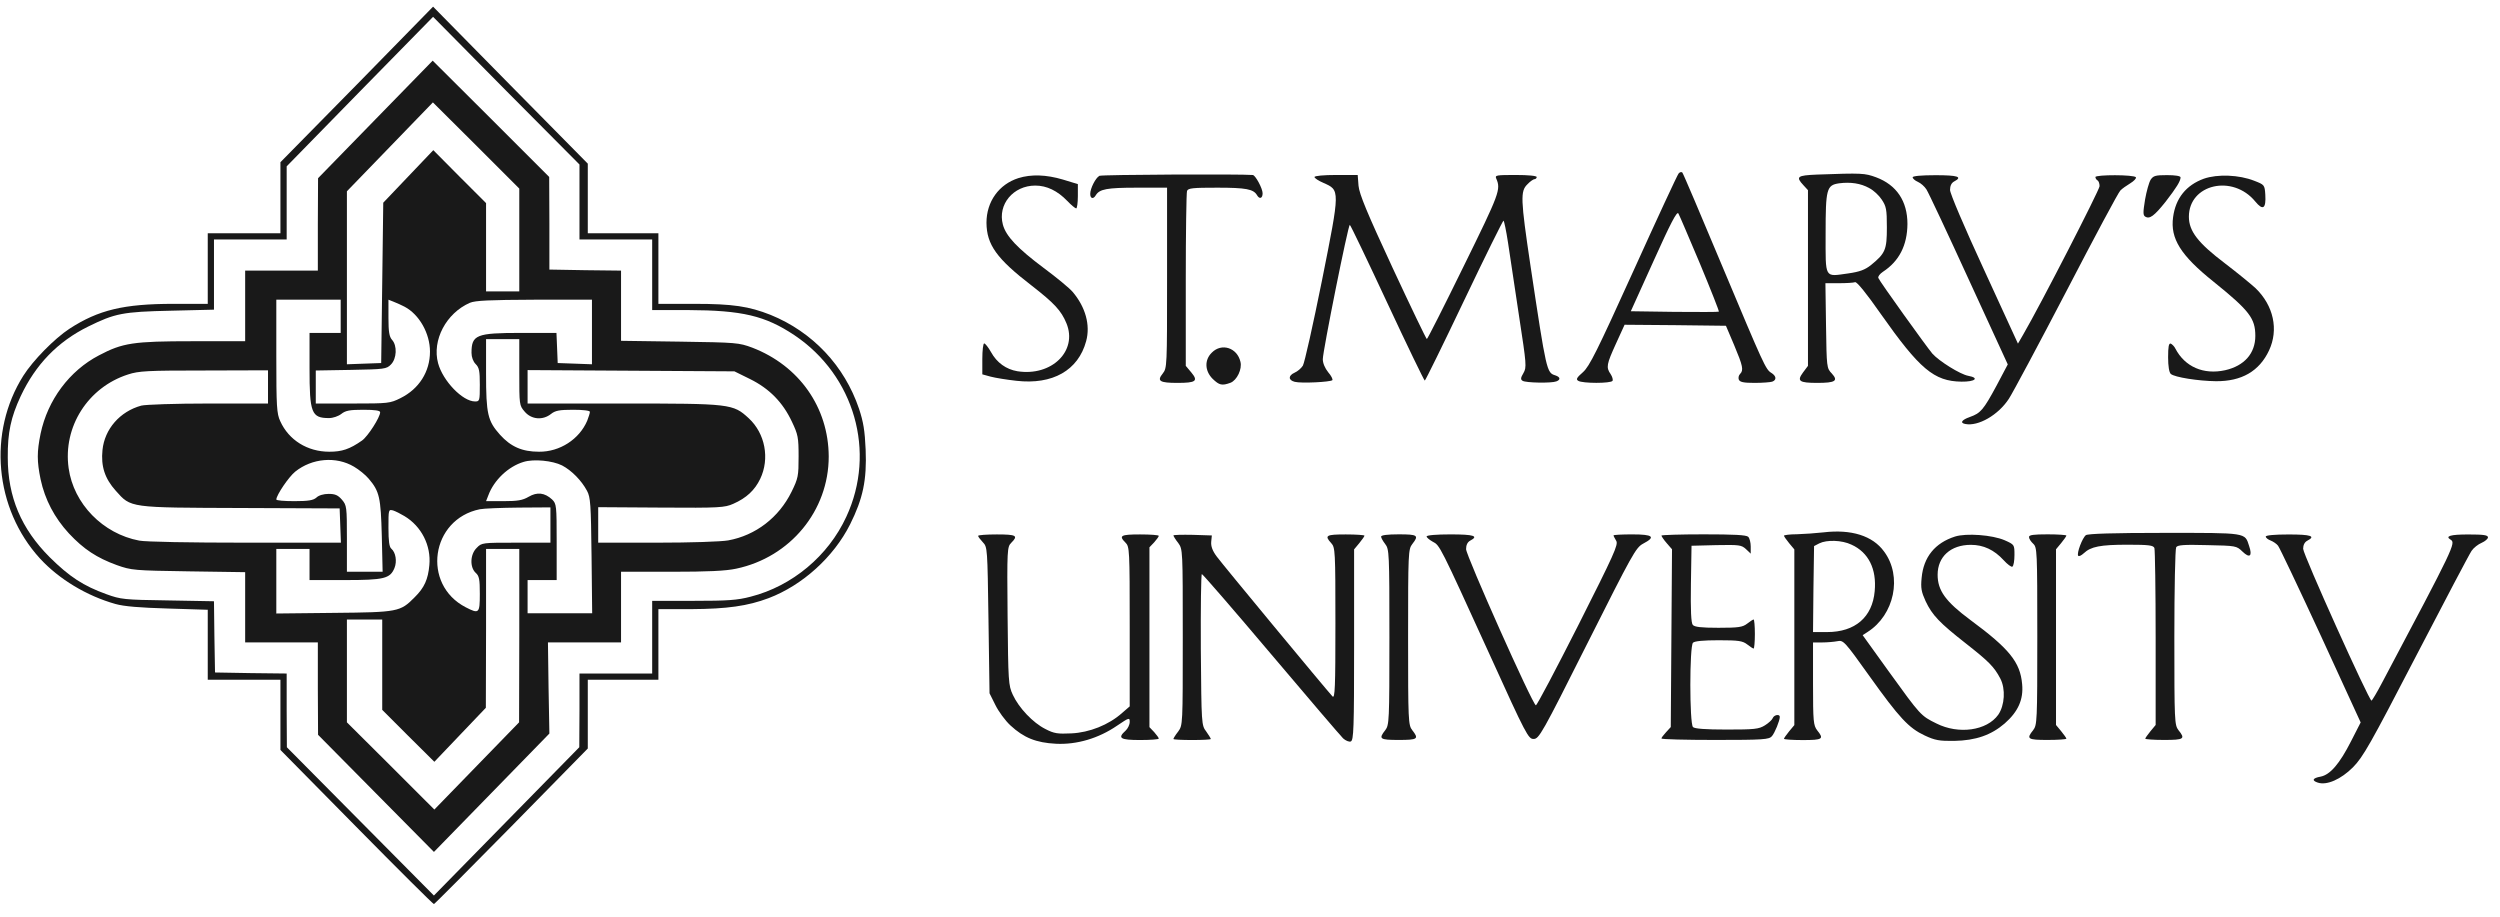 <svg width="139" height="51" viewBox="0 0 139 51" fill="none" xmlns="http://www.w3.org/2000/svg">
<g clip-path="url(#clip0_1711_34153)">
<path d="M19.841 4.7L15.592 9.019V10.993V12.968H13.572H11.551V14.931V16.894H9.646C6.886 16.894 5.478 17.229 3.861 18.279C3.03 18.822 1.829 20.046 1.298 20.889C-0.688 24.03 -0.307 28.279 2.221 31.051C3.284 32.206 4.819 33.129 6.413 33.58C6.898 33.718 7.775 33.788 9.334 33.834L11.551 33.903V35.843V37.794H13.572H15.592V39.746V41.697L19.818 45.982C22.139 48.337 24.079 50.266 24.125 50.266C24.16 50.266 26.1 48.314 28.444 45.935L32.681 41.617V39.711V37.794H34.644H36.607V35.831V33.868H38.431C40.429 33.857 41.572 33.695 42.738 33.256C44.62 32.54 46.352 30.97 47.264 29.157C47.98 27.725 48.2 26.698 48.13 25C48.084 23.938 48.003 23.453 47.761 22.725C46.953 20.335 45.174 18.453 42.842 17.506C41.641 17.032 40.752 16.894 38.604 16.894H36.607V14.931V12.968H34.644H32.681V11.028V9.099L28.374 4.734L24.079 0.37L19.841 4.7ZM32.219 11.236V13.314H34.24H36.261V15.277V17.24H38.258C41.26 17.252 42.542 17.552 44.17 18.637C47.507 20.878 48.731 25.127 47.056 28.73C46.052 30.912 44.043 32.587 41.734 33.176C40.995 33.372 40.452 33.407 38.547 33.407H36.261V35.427V37.448H34.24H32.219V39.492L32.208 41.547L28.166 45.67L24.125 49.792L20.038 45.67L15.95 41.547L15.939 39.504V37.448L13.953 37.425L11.955 37.39L11.921 35.404L11.897 33.43L9.322 33.383C6.898 33.349 6.713 33.326 5.916 33.037C4.635 32.575 3.861 32.067 2.764 30.982C1.182 29.4 0.432 27.633 0.432 25.439C0.42 24.053 0.605 23.199 1.148 22.032C1.979 20.266 3.203 18.995 4.912 18.152C6.39 17.425 6.817 17.333 9.507 17.275L11.897 17.217V15.266V13.314H13.918H15.939V11.282V9.249L20.003 5.092L24.079 0.935L28.143 5.046L32.219 9.146V11.236Z" fill="#191919"/>
<path d="M20.87 6.64L17.684 9.908L17.672 12.471V15.046H15.651H13.631V17.009V18.972H10.721C7.396 18.972 6.818 19.065 5.502 19.758C3.862 20.612 2.65 22.24 2.257 24.111C2.05 25.127 2.05 25.635 2.257 26.651C2.5 27.783 3.031 28.788 3.828 29.654C4.659 30.543 5.387 31.016 6.495 31.42C7.315 31.709 7.442 31.721 10.49 31.767L13.631 31.813V33.764V35.716H15.651H17.672V38.279L17.684 40.855L20.905 44.111L24.127 47.367L27.337 44.076L30.546 40.785L30.5 38.256L30.466 35.716H32.498H34.53V33.753V31.79H37.336C39.345 31.79 40.361 31.744 40.938 31.617C43.94 30.982 46.077 28.395 46.077 25.381C46.065 22.656 44.437 20.335 41.827 19.33C41.077 19.053 40.961 19.042 37.798 18.995L34.53 18.949V16.998V15.046L32.544 15.023L30.546 14.988V12.413L30.535 9.838L27.302 6.605L24.057 3.372L20.87 6.64ZM28.872 13.337V16.201H27.948H27.025V13.753V11.293L25.558 9.827L24.092 8.349L22.695 9.815L21.309 11.27L21.252 15.727L21.194 20.185L20.247 20.219L19.288 20.254V15.45V10.635L21.679 8.164L24.069 5.693L26.471 8.083L28.872 10.485V13.337ZM18.942 17.587V18.51H18.076H17.21V20.473C17.21 22.968 17.314 23.245 18.296 23.245C18.515 23.245 18.815 23.141 18.977 23.014C19.208 22.829 19.439 22.783 20.201 22.783C20.87 22.783 21.136 22.829 21.136 22.922C21.136 23.199 20.455 24.261 20.131 24.492C19.439 24.977 19.011 25.116 18.307 25.116C17.095 25.116 16.055 24.469 15.582 23.418C15.386 23.002 15.363 22.61 15.363 19.804V16.663H17.152H18.942V17.587ZM22.498 17.055C23.307 17.483 23.907 18.534 23.907 19.55C23.907 20.67 23.295 21.628 22.267 22.136C21.69 22.425 21.586 22.436 19.612 22.436H17.557V21.524V20.6L19.52 20.566C21.367 20.531 21.494 20.52 21.736 20.266C22.06 19.942 22.094 19.215 21.794 18.891C21.644 18.718 21.598 18.453 21.598 17.667V16.663L21.887 16.778C22.048 16.836 22.314 16.963 22.498 17.055ZM32.913 18.453V20.254L31.967 20.219L31.008 20.185L30.974 19.342L30.939 18.51H28.976C26.482 18.51 26.216 18.614 26.216 19.619C26.216 19.861 26.309 20.104 26.447 20.242C26.644 20.439 26.678 20.623 26.678 21.397C26.678 22.286 26.667 22.321 26.413 22.321C25.72 22.321 24.623 21.178 24.358 20.196C24.011 18.915 24.808 17.413 26.124 16.836C26.424 16.709 27.209 16.674 29.715 16.663H32.913V18.453ZM28.872 20.693C28.872 22.506 28.872 22.54 29.172 22.887C29.542 23.326 30.177 23.383 30.639 23.014C30.87 22.829 31.101 22.783 31.863 22.783C32.428 22.783 32.798 22.829 32.798 22.898C32.798 22.968 32.729 23.187 32.648 23.395C32.209 24.423 31.124 25.127 29.969 25.116C29.034 25.116 28.399 24.838 27.798 24.169C27.117 23.406 27.025 23.025 27.025 20.774V18.857H27.948H28.872V20.693ZM14.901 21.513V22.436H11.587C9.751 22.436 8.077 22.494 7.857 22.552C6.668 22.875 5.814 23.857 5.698 25.023C5.606 25.924 5.825 26.605 6.437 27.286C7.292 28.245 7.153 28.222 13.411 28.245L18.884 28.268L18.919 29.215L18.954 30.173H13.654C10.571 30.173 8.088 30.127 7.742 30.058C5.721 29.677 4.093 28.014 3.816 26.028C3.493 23.73 4.89 21.536 7.119 20.82C7.719 20.623 8.204 20.6 11.356 20.6L14.901 20.589V21.513ZM41.7 21.074C42.774 21.605 43.525 22.367 44.033 23.453C44.368 24.157 44.402 24.319 44.402 25.381C44.402 26.466 44.379 26.593 44.01 27.344C43.305 28.776 42.012 29.769 40.488 30.046C40.095 30.116 38.398 30.173 36.528 30.173H33.26V29.192V28.199L36.758 28.222C40.014 28.245 40.292 28.222 40.765 28.014C41.504 27.691 41.966 27.252 42.266 26.628C42.809 25.497 42.543 24.099 41.631 23.256C40.754 22.448 40.627 22.436 34.622 22.436H29.334V21.513V20.577L35.084 20.612L40.834 20.647L41.7 21.074ZM19.681 25.947C19.958 26.108 20.328 26.409 20.501 26.617C21.101 27.321 21.171 27.656 21.228 29.792L21.274 31.79H20.282H19.288V29.954C19.288 28.175 19.277 28.095 19.011 27.783C18.792 27.529 18.63 27.46 18.273 27.46C17.995 27.46 17.718 27.54 17.591 27.667C17.418 27.817 17.152 27.864 16.367 27.864C15.813 27.864 15.363 27.829 15.363 27.771C15.374 27.517 16.055 26.513 16.413 26.224C17.349 25.473 18.688 25.358 19.681 25.947ZM31.251 25.878C31.782 26.155 32.336 26.721 32.636 27.286C32.833 27.644 32.856 28.037 32.89 30.889L32.925 34.099H31.135H29.334V33.175V32.252H30.142H30.951V30.139C30.951 28.095 30.939 28.014 30.697 27.771C30.281 27.39 29.865 27.344 29.392 27.621C29.057 27.817 28.78 27.864 28.006 27.864H27.025L27.152 27.54C27.463 26.697 28.26 25.935 29.115 25.681C29.68 25.508 30.72 25.612 31.251 25.878ZM30.604 29.192V30.173H28.699C26.817 30.173 26.782 30.173 26.505 30.462C26.136 30.82 26.113 31.536 26.447 31.848C26.644 32.021 26.678 32.206 26.678 33.025C26.678 34.111 26.632 34.145 25.893 33.764C23.434 32.494 23.953 28.868 26.678 28.314C26.898 28.268 27.879 28.233 28.849 28.222L30.604 28.21V29.192ZM22.487 28.695C23.434 29.261 23.976 30.335 23.872 31.42C23.803 32.206 23.595 32.679 23.053 33.21C22.256 34.019 22.129 34.042 18.573 34.076L15.363 34.111V32.321V30.52H16.287H17.21V31.386V32.252H19.173C21.355 32.252 21.69 32.171 21.933 31.582C22.083 31.212 22.002 30.716 21.759 30.508C21.644 30.416 21.598 30.092 21.598 29.342C21.598 28.326 21.598 28.314 21.863 28.383C22.002 28.43 22.279 28.568 22.487 28.695ZM28.872 35.335L28.861 40.162L26.505 42.587L24.15 45.011L21.725 42.587L19.288 40.162V37.309V34.446H20.27H21.252V36.963V39.469L22.695 40.912L24.15 42.356L25.581 40.855L27.013 39.353L27.025 34.931V30.52H27.948H28.872V35.335Z" fill="#191919"/>
<path d="M93.329 9.649C93.26 9.73 92.128 12.167 90.823 15.053C88.791 19.534 88.376 20.365 88.017 20.689C87.66 21 87.613 21.093 87.752 21.174C87.983 21.324 89.565 21.324 89.657 21.174C89.692 21.116 89.646 20.943 89.553 20.804C89.288 20.423 89.322 20.261 89.853 19.095L90.327 18.056L93.144 18.079L95.962 18.113L96.423 19.199C96.908 20.354 96.954 20.585 96.747 20.793C96.666 20.873 96.643 21.012 96.677 21.104C96.735 21.243 96.931 21.289 97.555 21.289C97.994 21.289 98.433 21.254 98.536 21.22C98.79 21.127 98.767 20.908 98.49 20.735C98.167 20.538 98.075 20.319 95.719 14.707C94.564 11.947 93.583 9.638 93.537 9.592C93.491 9.545 93.387 9.569 93.329 9.649ZM94.518 14.661C95.119 16.104 95.592 17.305 95.569 17.328C95.546 17.351 94.426 17.351 93.098 17.34L90.673 17.305L91.943 14.499C92.879 12.421 93.237 11.728 93.317 11.866C93.375 11.959 93.906 13.217 94.518 14.661Z" fill="#191919"/>
<path d="M61.125 9.776C60.917 9.892 60.617 10.469 60.617 10.781C60.617 11.047 60.79 11.093 60.929 10.85C61.137 10.515 61.541 10.435 63.204 10.435H64.889V15.446C64.889 20.388 64.889 20.458 64.647 20.769C64.312 21.185 64.474 21.289 65.467 21.289C66.494 21.289 66.633 21.185 66.24 20.712L65.929 20.342V15.573C65.929 12.952 65.963 10.723 65.998 10.619C66.056 10.458 66.321 10.435 67.684 10.435C69.277 10.435 69.693 10.515 69.889 10.85C70.028 11.093 70.201 11.035 70.201 10.746C70.201 10.481 69.808 9.753 69.658 9.73C69.023 9.672 61.252 9.707 61.125 9.776Z" fill="#191919"/>
<path d="M101.019 9.707C99.922 9.753 99.83 9.823 100.269 10.296L100.523 10.573V15.458V20.342L100.246 20.712C99.899 21.185 100.026 21.289 101.042 21.289C102.047 21.289 102.22 21.174 101.851 20.769C101.562 20.469 101.562 20.435 101.527 18.102L101.493 15.746H102.243C102.647 15.746 103.051 15.723 103.144 15.689C103.236 15.654 103.767 16.301 104.564 17.444C106.735 20.527 107.531 21.197 109.056 21.22C109.818 21.231 110.072 21.012 109.437 20.896C108.986 20.816 107.809 20.077 107.439 19.661C107.116 19.28 104.495 15.631 104.437 15.458C104.402 15.377 104.518 15.227 104.691 15.111C105.592 14.522 106.042 13.645 106.054 12.455C106.054 11.185 105.453 10.284 104.31 9.857C103.675 9.626 103.536 9.615 101.019 9.707ZM103.929 10.458C104.16 10.573 104.472 10.862 104.622 11.093C104.876 11.474 104.91 11.636 104.91 12.64C104.91 13.887 104.83 14.084 104.021 14.742C103.698 14.996 103.409 15.111 102.751 15.204C101.423 15.388 101.504 15.527 101.504 13.01C101.504 10.481 101.562 10.296 102.255 10.192C102.89 10.111 103.456 10.192 103.929 10.458Z" fill="#191919"/>
<path d="M56.626 9.902C55.541 10.248 54.848 11.207 54.848 12.385C54.86 13.609 55.414 14.382 57.365 15.883C58.612 16.853 59.005 17.269 59.294 17.974C59.929 19.509 58.474 20.941 56.569 20.641C55.945 20.537 55.425 20.168 55.102 19.579C54.952 19.313 54.779 19.094 54.721 19.094C54.663 19.094 54.617 19.486 54.617 19.96V20.814L55.079 20.941C55.345 21.011 55.98 21.114 56.511 21.172C58.52 21.403 59.952 20.595 60.39 18.967C60.633 18.078 60.356 17.073 59.64 16.23C59.478 16.034 58.751 15.433 58.035 14.902C56.569 13.805 55.934 13.135 55.76 12.489C55.46 11.368 56.338 10.318 57.562 10.318C58.197 10.318 58.797 10.606 59.34 11.172C59.559 11.403 59.79 11.588 59.836 11.588C59.882 11.588 59.929 11.288 59.929 10.907V10.237L59.097 9.983C58.162 9.706 57.331 9.683 56.626 9.902Z" fill="#191919"/>
<path d="M73.086 9.844C73.086 9.902 73.306 10.052 73.583 10.168C74.507 10.584 74.518 10.503 73.502 15.595C73.006 18.055 72.532 20.179 72.44 20.329C72.347 20.48 72.14 20.653 71.978 20.722C71.62 20.884 71.62 21.138 71.99 21.23C72.347 21.323 73.964 21.242 74.079 21.138C74.114 21.092 74.022 20.895 73.849 20.699C73.664 20.468 73.548 20.191 73.548 19.971C73.548 19.521 74.957 12.5 75.049 12.5C75.084 12.5 76.019 14.452 77.128 16.831C78.236 19.209 79.183 21.161 79.218 21.161C79.252 21.161 80.234 19.163 81.4 16.715C82.566 14.267 83.559 12.269 83.594 12.269C83.628 12.269 83.744 12.824 83.848 13.505C83.952 14.198 84.229 16.022 84.46 17.581C84.875 20.283 84.887 20.422 84.702 20.745C84.541 21.011 84.541 21.103 84.656 21.172C84.829 21.288 86.261 21.311 86.527 21.207C86.781 21.115 86.757 20.965 86.48 20.872C85.995 20.722 85.984 20.687 85.095 14.775C84.541 11.057 84.529 10.63 84.922 10.249C85.072 10.087 85.257 9.96 85.326 9.96C85.383 9.96 85.441 9.902 85.441 9.844C85.441 9.775 84.979 9.729 84.275 9.729C83.201 9.729 83.109 9.741 83.19 9.925C83.455 10.537 83.386 10.722 81.388 14.787C80.291 17.027 79.368 18.851 79.333 18.851C79.299 18.851 78.444 17.073 77.428 14.891C76.008 11.831 75.581 10.803 75.534 10.329L75.488 9.729H74.287C73.606 9.729 73.086 9.775 73.086 9.844Z" fill="#191919"/>
<path d="M106.344 9.857C106.344 9.926 106.471 10.041 106.632 10.111C106.794 10.18 107.002 10.365 107.106 10.526C107.21 10.676 108.272 12.94 109.461 15.538L111.632 20.261L111.009 21.439C110.281 22.79 110.119 22.974 109.531 23.182C109.069 23.344 108.953 23.517 109.277 23.575C109.992 23.713 111.101 23.078 111.69 22.177C111.909 21.843 113.352 19.141 114.9 16.173C116.447 13.194 117.786 10.688 117.89 10.595C117.983 10.492 118.237 10.318 118.444 10.191C118.652 10.064 118.791 9.914 118.756 9.857C118.664 9.706 116.505 9.706 116.505 9.845C116.505 9.914 116.562 9.995 116.62 10.03C116.689 10.064 116.736 10.214 116.736 10.353C116.736 10.549 113.479 16.9 112.486 18.609L112.198 19.106L110.316 15.007C109.207 12.605 108.422 10.757 108.422 10.561C108.422 10.33 108.503 10.168 108.653 10.088C109.138 9.833 108.861 9.741 107.614 9.741C106.829 9.741 106.344 9.787 106.344 9.857Z" fill="#191919"/>
<path d="M119.577 9.991C119.484 10.141 119.346 10.637 119.265 11.099C119.149 11.815 119.149 11.965 119.276 12.046C119.519 12.196 119.773 12.011 120.408 11.215C120.997 10.453 121.239 10.071 121.239 9.864C121.239 9.783 120.939 9.737 120.489 9.737C119.842 9.737 119.727 9.771 119.577 9.991Z" fill="#191919"/>
<path d="M122.533 9.936C121.551 10.294 120.963 11.022 120.824 12.073C120.662 13.262 121.24 14.197 123.076 15.664C125.062 17.269 125.396 17.696 125.396 18.678C125.396 19.648 124.784 20.341 123.722 20.583C122.521 20.849 121.482 20.398 120.951 19.382C120.893 19.255 120.766 19.14 120.697 19.105C120.582 19.07 120.547 19.278 120.547 19.867C120.547 20.364 120.605 20.71 120.697 20.791C120.905 20.976 122.233 21.184 123.203 21.195C124.634 21.207 125.616 20.641 126.158 19.486C126.701 18.331 126.413 16.992 125.408 16.022C125.142 15.779 124.38 15.156 123.699 14.636C122.221 13.516 121.702 12.858 121.702 12.05C121.702 10.237 124.138 9.671 125.396 11.207C125.824 11.726 125.997 11.599 125.951 10.826C125.916 10.283 125.904 10.271 125.339 10.052C124.496 9.717 123.295 9.671 122.533 9.936Z" fill="#191919"/>
<path d="M67.376 19.607C66.96 20.012 66.983 20.623 67.422 21.062C67.792 21.42 67.942 21.455 68.415 21.282C68.773 21.143 69.073 20.52 68.969 20.115C68.785 19.33 67.919 19.053 67.376 19.607Z" fill="#191919"/>
<path d="M101.381 29.6C100.966 29.646 100.308 29.693 99.915 29.704C99.511 29.704 99.188 29.75 99.188 29.785C99.188 29.82 99.314 30.004 99.476 30.201L99.765 30.547V35.432V40.316L99.476 40.663C99.314 40.859 99.188 41.044 99.188 41.078C99.188 41.113 99.661 41.148 100.227 41.148C101.347 41.148 101.428 41.09 101.035 40.605C100.827 40.328 100.804 40.131 100.804 38.018V35.72H101.312C101.589 35.72 101.97 35.686 102.155 35.651C102.49 35.582 102.548 35.639 103.933 37.579C105.607 39.923 106.127 40.478 107.016 40.894C107.582 41.159 107.824 41.205 108.656 41.194C109.856 41.171 110.711 40.87 111.461 40.224C112.212 39.566 112.512 38.884 112.431 38.041C112.327 36.817 111.715 36.067 109.556 34.473C108.171 33.445 107.732 32.833 107.732 31.956C107.732 30.951 108.459 30.293 109.579 30.293C110.284 30.293 110.873 30.57 111.404 31.148C111.612 31.378 111.831 31.54 111.889 31.506C111.958 31.459 112.004 31.171 112.004 30.859C112.004 30.282 112.004 30.282 111.461 30.039C110.769 29.739 109.325 29.635 108.702 29.831C107.582 30.189 106.947 30.974 106.843 32.129C106.785 32.695 106.831 32.914 107.062 33.422C107.432 34.208 107.847 34.635 109.291 35.767C110.584 36.783 110.873 37.071 111.219 37.73C111.519 38.307 111.461 39.219 111.103 39.739C110.468 40.628 108.898 40.847 107.663 40.224C106.797 39.797 106.785 39.785 105.018 37.337L103.564 35.316L103.829 35.143C105.33 34.196 105.781 32.037 104.753 30.663C104.118 29.785 102.929 29.415 101.381 29.6ZM102.94 30.282C103.887 30.709 104.349 31.633 104.233 32.868C104.106 34.312 103.148 35.143 101.589 35.143H100.804L100.827 32.753L100.862 30.362L101.15 30.212C101.566 30.004 102.409 30.027 102.94 30.282Z" fill="#191919"/>
<path d="M115.975 29.755C115.778 29.905 115.455 30.76 115.547 30.898C115.582 30.956 115.721 30.887 115.859 30.76C116.252 30.39 116.771 30.286 118.307 30.286C119.485 30.286 119.727 30.321 119.785 30.471C119.82 30.575 119.854 32.827 119.854 35.482V40.309L119.566 40.656C119.404 40.852 119.277 41.037 119.277 41.071C119.277 41.106 119.75 41.141 120.316 41.141C121.436 41.141 121.517 41.083 121.124 40.598C120.905 40.309 120.894 40.124 120.894 35.436C120.894 32.769 120.94 30.506 120.997 30.425C121.078 30.298 121.448 30.275 122.718 30.309C124.323 30.344 124.346 30.344 124.681 30.667C125.085 31.06 125.247 30.921 125.05 30.355C124.808 29.605 124.958 29.628 120.339 29.628C117.487 29.628 116.09 29.674 115.975 29.755Z" fill="#191919"/>
<path d="M54.383 29.794C54.383 29.841 54.498 29.991 54.648 30.152C54.902 30.418 54.902 30.476 54.96 34.483L55.018 38.547L55.341 39.194C55.514 39.552 55.895 40.072 56.184 40.337C56.923 41.019 57.604 41.296 58.713 41.353C59.867 41.411 61.08 41.053 62.107 40.349C62.789 39.887 62.812 39.887 62.812 40.141C62.812 40.291 62.708 40.51 62.581 40.626C62.119 41.042 62.281 41.145 63.389 41.145C63.966 41.145 64.428 41.111 64.428 41.065C64.428 41.019 64.313 40.868 64.174 40.707L63.909 40.429V35.429V30.43L64.174 30.152C64.313 29.991 64.428 29.841 64.428 29.794C64.428 29.748 63.966 29.714 63.389 29.714C62.304 29.714 62.188 29.783 62.581 30.175C62.8 30.395 62.812 30.557 62.812 34.841V39.275L62.385 39.644C61.646 40.303 60.572 40.73 59.567 40.776C58.817 40.811 58.609 40.788 58.124 40.533C57.431 40.187 56.646 39.356 56.311 38.628C56.069 38.108 56.057 37.901 56.022 34.252C55.988 30.522 55.999 30.407 56.23 30.175C56.623 29.783 56.519 29.714 55.422 29.714C54.856 29.714 54.383 29.748 54.383 29.794Z" fill="#191919"/>
<path d="M65.242 29.771C65.242 29.806 65.358 30.002 65.508 30.187C65.762 30.545 65.762 30.545 65.762 35.43C65.762 40.314 65.762 40.314 65.508 40.672C65.358 40.857 65.242 41.053 65.242 41.088C65.242 41.122 65.716 41.145 66.281 41.145C66.859 41.145 67.321 41.122 67.321 41.088C67.321 41.053 67.205 40.868 67.067 40.672C66.801 40.326 66.801 40.268 66.766 36.111C66.755 33.801 66.778 31.908 66.824 31.919C66.87 31.919 68.602 33.917 70.669 36.365C72.736 38.813 74.537 40.915 74.676 41.053C74.814 41.18 75.01 41.261 75.103 41.226C75.265 41.157 75.288 40.533 75.288 35.845V30.545L75.576 30.199C75.738 30.002 75.865 29.818 75.865 29.783C75.865 29.748 75.403 29.714 74.826 29.714C73.729 29.714 73.625 29.771 74.017 30.199C74.237 30.441 74.249 30.614 74.249 34.667C74.249 38.236 74.225 38.859 74.087 38.721C73.694 38.293 67.967 31.376 67.655 30.949C67.413 30.626 67.321 30.372 67.344 30.118L67.378 29.771L66.316 29.737C65.727 29.725 65.242 29.737 65.242 29.771Z" fill="#191919"/>
<path d="M76.789 29.836C76.789 29.905 76.893 30.09 77.02 30.252C77.239 30.54 77.251 30.725 77.251 35.425C77.251 40.124 77.239 40.309 77.02 40.598C76.639 41.083 76.708 41.141 77.77 41.141C78.833 41.141 78.902 41.083 78.521 40.598C78.302 40.309 78.29 40.124 78.29 35.425C78.29 30.725 78.302 30.54 78.521 30.252C78.902 29.767 78.833 29.709 77.77 29.709C77.135 29.709 76.789 29.755 76.789 29.836Z" fill="#191919"/>
<path d="M79.32 29.827C79.32 29.885 79.47 30.012 79.655 30.116C80.059 30.324 80.036 30.278 82.831 36.409C84.863 40.89 84.978 41.086 85.267 41.086C85.567 41.086 85.729 40.809 88.257 35.774C90.763 30.797 90.948 30.451 91.352 30.231C92.079 29.85 91.918 29.712 90.751 29.712C90.186 29.712 89.712 29.735 89.712 29.77C89.712 29.804 89.781 29.931 89.862 30.07C89.989 30.278 89.747 30.809 87.749 34.77C86.502 37.229 85.451 39.227 85.394 39.215C85.209 39.181 81.514 30.89 81.514 30.532C81.514 30.301 81.595 30.139 81.745 30.058C82.23 29.804 81.953 29.712 80.648 29.712C79.863 29.712 79.32 29.758 79.32 29.827Z" fill="#191919"/>
<path d="M92.375 29.778C92.375 29.813 92.502 30.009 92.664 30.194L92.964 30.54L92.929 35.482L92.895 40.425L92.641 40.702C92.49 40.864 92.375 41.014 92.375 41.06C92.375 41.106 93.714 41.141 95.354 41.141C98.056 41.141 98.356 41.117 98.518 40.933C98.679 40.748 98.957 40.067 98.957 39.859C98.957 39.686 98.633 39.743 98.564 39.928C98.529 40.02 98.333 40.205 98.125 40.332C97.79 40.54 97.536 40.563 96.001 40.563C94.811 40.563 94.222 40.517 94.13 40.425C93.934 40.228 93.934 35.933 94.13 35.736C94.222 35.644 94.707 35.598 95.562 35.598C96.67 35.598 96.89 35.633 97.144 35.829C97.305 35.956 97.467 36.06 97.502 36.06C97.536 36.06 97.571 35.69 97.571 35.252C97.571 34.801 97.536 34.443 97.502 34.443C97.467 34.443 97.305 34.547 97.144 34.674C96.89 34.87 96.67 34.905 95.55 34.905C94.58 34.905 94.211 34.859 94.118 34.743C94.026 34.639 93.992 33.935 94.015 32.469L94.049 30.344L95.423 30.309C96.705 30.286 96.82 30.298 97.074 30.529L97.34 30.783V30.39C97.34 30.171 97.282 29.928 97.201 29.847C97.097 29.743 96.393 29.709 94.719 29.709C93.426 29.709 92.375 29.743 92.375 29.778Z" fill="#191919"/>
<path d="M112.812 29.859C112.812 29.951 112.916 30.113 113.043 30.228C113.263 30.436 113.274 30.586 113.274 35.367C113.274 40.124 113.263 40.309 113.043 40.598C112.651 41.083 112.732 41.141 113.852 41.141C114.429 41.141 114.891 41.106 114.891 41.071C114.891 41.037 114.764 40.852 114.602 40.656L114.314 40.309V35.425V30.54L114.602 30.194C114.764 29.997 114.891 29.813 114.891 29.778C114.891 29.743 114.429 29.709 113.852 29.709C113.055 29.709 112.812 29.743 112.812 29.859Z" fill="#191919"/>
<path d="M125.977 29.832C125.977 29.901 126.092 29.993 126.242 30.051C126.392 30.109 126.577 30.236 126.658 30.34C126.739 30.432 127.812 32.696 129.036 35.34L131.253 40.167L130.722 41.206C130.076 42.476 129.556 43.077 129.025 43.181C128.575 43.261 128.517 43.4 128.875 43.515C129.371 43.677 130.156 43.331 130.826 42.661C131.392 42.084 131.784 41.391 134.336 36.471C135.918 33.423 137.304 30.79 137.419 30.628C137.535 30.455 137.789 30.259 137.985 30.178C138.17 30.097 138.331 29.959 138.331 29.878C138.331 29.751 138.089 29.716 137.234 29.716C136.241 29.716 135.93 29.809 136.253 30.005C136.553 30.19 136.472 30.363 132.454 37.938C132.165 38.492 131.888 38.954 131.854 38.954C131.715 38.954 128.055 30.836 128.055 30.513C128.055 30.305 128.136 30.143 128.286 30.063C128.771 29.809 128.494 29.716 127.247 29.716C126.462 29.716 125.977 29.762 125.977 29.832Z" fill="#191919"/>
</g>
<defs>
<clipPath id="clip0_1711_34153">
<rect width="138.558" height="50" fill="white" transform="translate(0 0.375)"/>
</clipPath>
</defs>
</svg>
